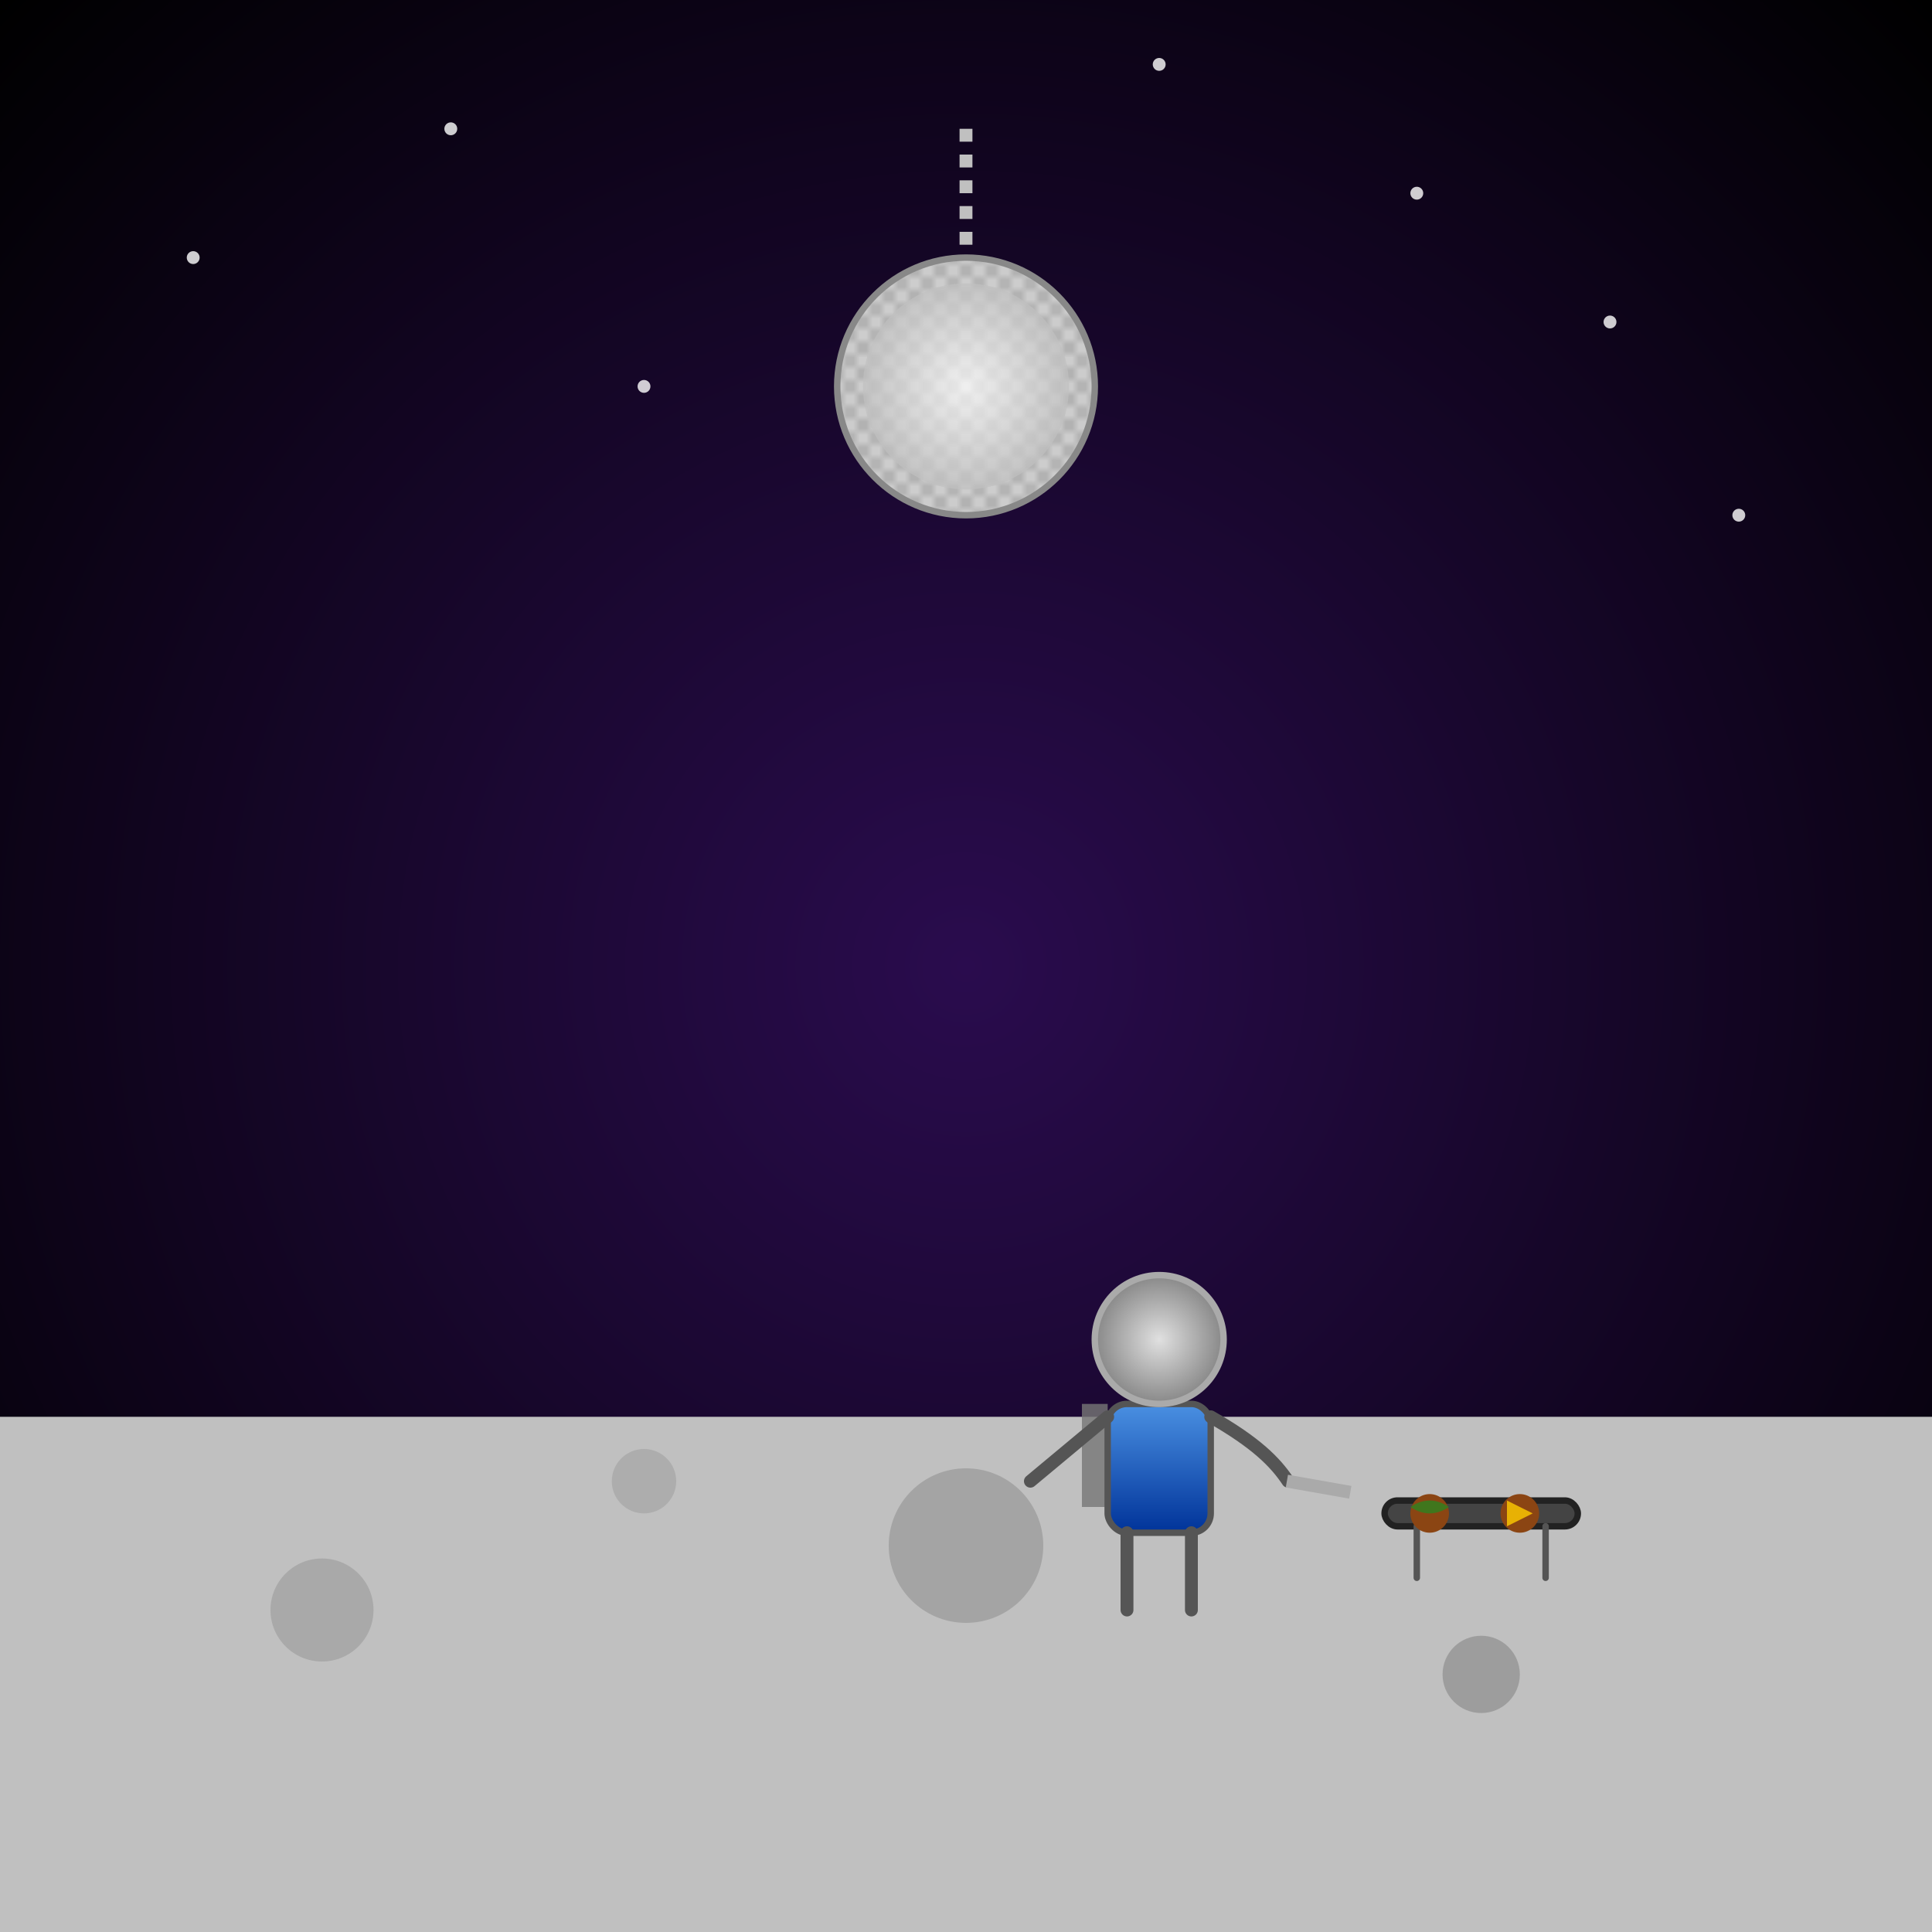 <svg width="300" height="300" viewBox="0 0 300 300" xmlns="http://www.w3.org/2000/svg">
  <defs>
    <!-- Background Radial Gradient -->
    <radialGradient id="bgGradient" cx="50%" cy="50%" r="70%">
      <stop offset="0%" stop-color="#2a0c4e"/>
      <stop offset="100%" stop-color="#000000"/>
    </radialGradient>
    <!-- Moon Surface Gradient -->
    <linearGradient id="moonGradient" x1="0" y1="220" x2="0" y2="300">
      <stop offset="0%" stop-color="#c0c0c0"/>
      <stop offset="100%" stop-color="#808080"/>
    </linearGradient>
    <!-- Mirror Pattern for Disco Ball -->
    <pattern id="mirrorPattern" x="0" y="0" width="4" height="4" patternUnits="userSpaceOnUse">
      <rect x="0" y="0" width="4" height="4" fill="#d0d0d0"/>
      <path d="M0 0 L4 4" stroke="#a0a0a0" stroke-width="0.5"/>
      <path d="M4 0 L0 4" stroke="#a0a0a0" stroke-width="0.5"/>
    </pattern>
    <!-- Disco Ball Gradient Overlay -->
    <radialGradient id="discoGradient" cx="50%" cy="50%" r="50%">
      <stop offset="0%" stop-color="#ffffff"/>
      <stop offset="100%" stop-color="#c0c0c0"/>
    </radialGradient>
    <!-- Astronaut Helmet Gradient -->
    <radialGradient id="helmetGradient" cx="50%" cy="50%" r="50%">
      <stop offset="0%" stop-color="#e0e0e0"/>
      <stop offset="100%" stop-color="#888888"/>
    </radialGradient>
    <!-- Astronaut Suit Gradient -->
    <linearGradient id="suitGradient" x1="0" y1="0" x2="0" y2="1">
      <stop offset="0%" stop-color="#4a90e2"/>
      <stop offset="100%" stop-color="#003399"/>
    </linearGradient>
  </defs>
  
  <!-- Background -->
  <rect width="300" height="300" fill="url(#bgGradient)"/>
  
  <!-- Moon Surface -->
  <rect x="0" y="220" width="300" height="80" fill="url(#moonGradient)"/>
  <!-- Craters -->
  <circle cx="50" cy="250" r="8" fill="#a0a0a0" opacity="0.7"/>
  <circle cx="150" cy="240" r="12" fill="#999999" opacity="0.7"/>
  <circle cx="230" cy="260" r="6" fill="#8f8f8f" opacity="0.7"/>
  <circle cx="100" cy="230" r="5" fill="#a0a0a0" opacity="0.6"/>
  
  <!-- Disco Ball and Chain -->
  <line x1="150" y1="20" x2="150" y2="40" stroke="#c0c0c0" stroke-width="2" stroke-dasharray="2,2"/>
  <circle cx="150" cy="60" r="20" fill="url(#mirrorPattern)" stroke="#888" stroke-width="1"/>
  <circle cx="150" cy="60" r="16" fill="url(#discoGradient)" fill-opacity="0.7"/>
  
  <!-- Stars -->
  <circle cx="30" cy="40" r="1" fill="white" opacity="0.8"/>
  <circle cx="70" cy="20" r="1" fill="white" opacity="0.8"/>
  <circle cx="250" cy="50" r="1" fill="white" opacity="0.8"/>
  <circle cx="220" cy="30" r="1" fill="white" opacity="0.8"/>
  <circle cx="180" cy="10" r="1" fill="white" opacity="0.8"/>
  <circle cx="100" cy="60" r="1" fill="white" opacity="0.8"/>
  <circle cx="270" cy="80" r="1" fill="white" opacity="0.8"/>
  
  <!-- Astronaut Grilling -->
  <g id="astronaut" transform="translate(180,220)">
    <!-- Backpack -->
    <rect x="-12" y="-2" width="4" height="16" fill="#777" opacity="0.8"/>
    <!-- Body -->
    <rect x="-8" y="-2" width="16" height="20" fill="url(#suitGradient)" stroke="#555" stroke-width="1" rx="3"/>
    <!-- Helmet -->
    <circle cx="0" cy="-12" r="10" fill="url(#helmetGradient)" stroke="#aaa" stroke-width="1"/>
    <!-- Left Arm -->
    <line x1="-8" y1="0" x2="-20" y2="10" stroke="#555" stroke-width="2" stroke-linecap="round"/>
    <!-- Right Arm with Spatula -->
    <path d="M8,0 C15,4,18,7,20,10" stroke="#555" stroke-width="2" fill="none" stroke-linecap="round"/>
    <rect x="20" y="9" width="10" height="2" fill="#aaa" transform="rotate(10 20 9)"/>
    <!-- Left Leg -->
    <line x1="-5" y1="18" x2="-5" y2="30" stroke="#555" stroke-width="2" stroke-linecap="round"/>
    <!-- Right Leg -->
    <line x1="5" y1="18" x2="5" y2="30" stroke="#555" stroke-width="2" stroke-linecap="round"/>
  </g>
  
  <!-- Grill with Burgers -->
  <g id="grill" transform="translate(230,240)">
    <!-- Grill Base -->
    <rect x="-15" y="-7" width="30" height="4" fill="#444" stroke="#222" stroke-width="1" rx="2"/>
    <!-- Grill Legs -->
    <line x1="-10" y1="-3" x2="-10" y2="5" stroke="#555" stroke-width="1" stroke-linecap="round"/>
    <line x1="10" y1="-3" x2="10" y2="5" stroke="#555" stroke-width="1" stroke-linecap="round"/>
    <!-- Burgers -->
    <circle cx="-8" cy="-5" r="3" fill="#8B4513"/>
    <circle cx="6" cy="-5" r="3" fill="#8B4513"/>
    <!-- Cheese on Right Burger -->
    <polygon points="4,-7 8,-5 4,-3" fill="#ffcc00" opacity="0.8"/>
    <!-- Lettuce on Left Burger -->
    <path d="M -11,-6 Q -8,-8 -5,-6 Q -8,-4 -11,-6" fill="#228B22" opacity="0.7"/>
  </g>
</svg>